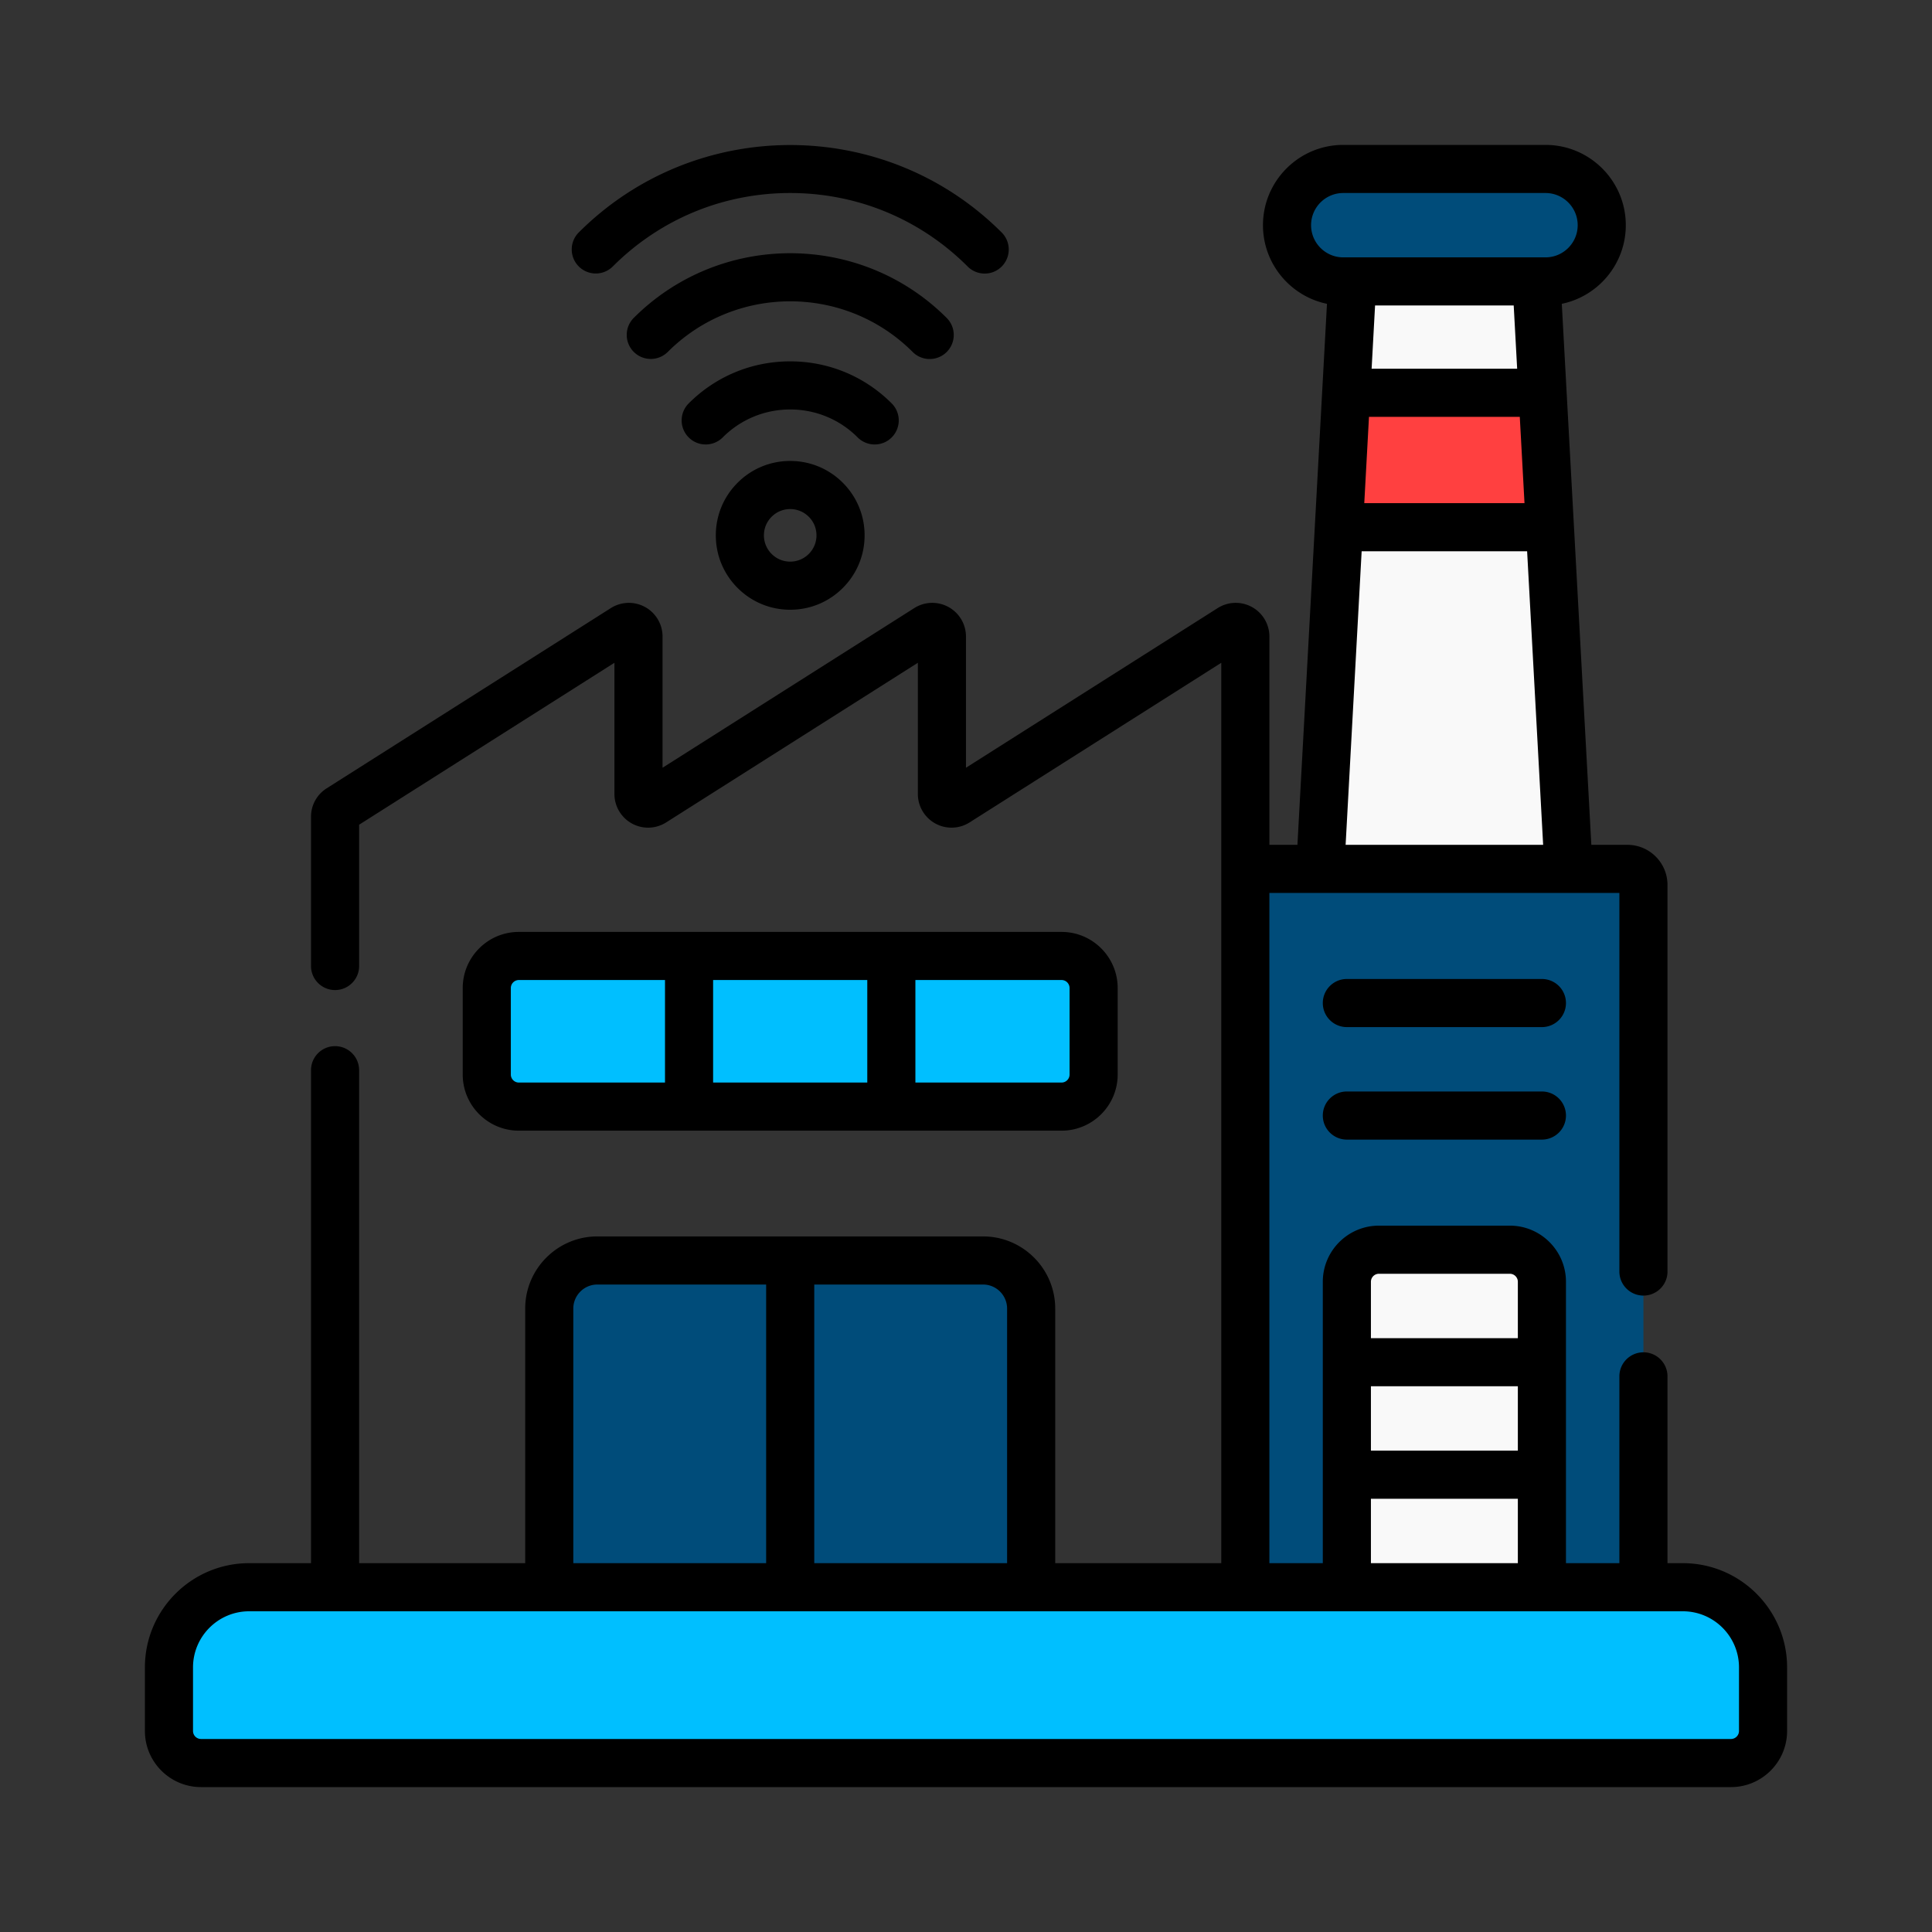 <svg xmlns="http://www.w3.org/2000/svg" version="1.1" xmlns:xlink="http://www.w3.org/1999/xlink" width="512" height="512" x="0" y="0" viewBox="0 0 512 512" style="enable-background:new 0 0 512 512" xml:space="preserve"><rect x="0" y="0" width="512" height="512" fill="#333333" stroke="none"/><g transform="matrix(0.85,0,0,0.85,38.4,38.4)"><path fill="#00bfff" d="M494.5 504.5h-477c-5.523 0-10-4.477-10-10v-19.816c0-13.807 11.193-25 25-25h447c13.807 0 25 11.193 25 25V494.5c0 5.523-4.477 10-10 10z" opacity="1" data-original="#00bfff"></path><path fill="#004c7a" d="M436.68 7.5h-63.061c-9.682 0-17.531 7.849-17.531 17.532 0 9.682 7.849 17.531 17.531 17.531h63.061c9.682 0 17.532-7.849 17.532-17.531-.001-9.683-7.85-17.532-17.532-17.532zM343.089 225.722h119.12a5 5 0 0 1 5 5v218.962h-124.12z" opacity="1" data-original="#004c7a"></path><path fill="#f9f9f9" d="M435.554 449.684h-60.81v-95.232c0-5.523 4.477-10 10-10h40.81c5.523 0 10 4.477 10 10zM366.435 225.722h77.428l-10-183.159h-57.428z" opacity="1" data-original="#f9f9f9"></path><path fill="#ff4040" d="M372.251 119.194h65.796l-2.288-41.914h-61.22z" opacity="1" data-original="#ff4040"></path><path fill="#004c7a" d="M276.312 449.684H126.067v-86.875c0-8.284 6.716-15 15-15h120.245c8.284 0 15 6.716 15 15z" opacity="1" data-original="#004c7a"></path><path fill="#00bfff" d="M285.789 299.839H116.59c-5.523 0-10-4.477-10-10v-26.967c0-5.523 4.477-10 10-10h169.199c5.523 0 10 4.477 10 10v26.967c0 5.523-4.477 10-10 10z" opacity="1" data-original="#00bfff"></path><path d="M479.5 442.184h-4.791v-58.241c0-4.142-3.357-7.5-7.5-7.5s-7.5 3.358-7.5 7.5v58.241h-16.655v-87.732c0-9.649-7.851-17.5-17.5-17.5h-40.81c-9.649 0-17.5 7.851-17.5 17.5v87.732h-16.655V233.222h109.12v118.035c0 4.142 3.357 7.5 7.5 7.5s7.5-3.358 7.5-7.5V230.722c0-6.893-5.607-12.5-12.5-12.5h-11.243l-9.209-168.678c11.377-2.353 19.954-12.45 19.954-24.513C461.711 11.229 450.482 0 436.68 0h-63.061c-13.803 0-25.031 11.229-25.031 25.032 0 12.064 8.578 22.161 19.955 24.513l-9.21 168.677h-8.743v-64.943a10.5 10.5 0 0 0-16.123-8.866l-78.476 49.774V153.28a10.5 10.5 0 0 0-16.123-8.866l-78.477 49.774v-40.907a10.5 10.5 0 0 0-16.123-8.866L56.666 200.61a10.448 10.448 0 0 0-4.875 8.866V256c0 4.142 3.357 7.5 7.5 7.5s7.5-3.358 7.5-7.5v-44.052l79.6-50.486v40.906a10.5 10.5 0 0 0 16.124 8.867l78.476-49.773v40.906a10.502 10.502 0 0 0 16.124 8.868l78.476-49.773v280.722h-51.776V362.81c0-12.407-10.094-22.5-22.5-22.5H141.067c-12.406 0-22.5 10.093-22.5 22.5v79.375H66.79V288.49c0-4.142-3.357-7.5-7.5-7.5s-7.5 3.358-7.5 7.5v153.694H32.5c-17.921 0-32.5 14.58-32.5 32.5V494.5c0 9.649 7.851 17.5 17.5 17.5h477c9.649 0 17.5-7.851 17.5-17.5v-19.816c0-17.92-14.579-32.5-32.5-32.5zM426.762 50.063l1.077 19.717h-45.378l1.077-19.717zm-45.12 34.717h47.016l1.469 26.914h-49.954zm-18.055-59.748c0-5.532 4.5-10.032 10.031-10.032h63.061c5.531 0 10.031 4.5 10.031 10.032 0 5.531-4.5 10.031-10.031 10.031h-63.061c-5.531 0-10.031-4.5-10.031-10.031zm15.766 101.661h51.592l4.997 91.529h-61.587zm2.891 260.337h45.81v20.077h-45.81zm2.5-35.077h40.81c1.379 0 2.5 1.122 2.5 2.5v17.577h-45.81v-17.577c0-1.379 1.121-2.5 2.5-2.5zm-2.5 70.153h45.81v20.078h-45.81zm-113.432-59.297v79.375h-60.123v-86.875h52.623c4.136 0 7.5 3.364 7.5 7.5zm-135.245 0c0-4.136 3.364-7.5 7.5-7.5h52.622v86.875h-60.122zM497 494.5c0 1.378-1.121 2.5-2.5 2.5h-477a2.503 2.503 0 0 1-2.5-2.5v-19.816c0-9.649 7.851-17.5 17.5-17.5h447c9.649 0 17.5 7.851 17.5 17.5z" fill="#000000" opacity="1" data-original="#000000"></path><path d="M435.554 260.049h-60.81c-4.143 0-7.5 3.358-7.5 7.5s3.357 7.5 7.5 7.5h60.81a7.5 7.5 0 0 0 0-15zM435.554 295.126h-60.81c-4.143 0-7.5 3.358-7.5 7.5s3.357 7.5 7.5 7.5h60.81a7.5 7.5 0 0 0 0-15zM285.789 307.339c9.649 0 17.5-7.851 17.5-17.5v-26.967c0-9.649-7.851-17.5-17.5-17.5H116.59c-9.649 0-17.5 7.851-17.5 17.5v26.967c0 9.649 7.851 17.5 17.5 17.5zm-108.633-15v-31.967h48.066v31.967zm111.133-29.467v26.967c0 1.378-1.121 2.5-2.5 2.5h-45.566v-31.967h45.566c1.379 0 2.5 1.121 2.5 2.5zM114.09 289.839v-26.967c0-1.378 1.121-2.5 2.5-2.5h45.566v31.967H116.59a2.503 2.503 0 0 1-2.5-2.5zM232.836 91.201a7.498 7.498 0 0 0-.001-10.606c-8.452-8.453-19.691-13.108-31.646-13.108s-23.192 4.655-31.646 13.108a7.498 7.498 0 0 0 .001 10.606 7.498 7.498 0 0 0 10.606 0c5.619-5.62 13.091-8.714 21.038-8.714s15.42 3.095 21.039 8.714a7.478 7.478 0 0 0 5.304 2.197c1.92 0 3.84-.732 5.305-2.197zM244.68 66.757a7.5 7.5 0 0 0 5.304-12.803c-26.906-26.905-70.681-26.903-97.587 0a7.5 7.5 0 0 0 10.607 10.606c21.056-21.056 55.318-21.055 76.372 0a7.478 7.478 0 0 0 5.304 2.197z" fill="#000000" opacity="1" data-original="#000000"></path><path d="M145.857 37.919C160.637 23.14 180.288 15 201.19 15c20.901 0 40.553 8.14 55.332 22.919 1.465 1.464 3.385 2.197 5.304 2.197s3.839-.732 5.304-2.197a7.5 7.5 0 0 0 0-10.606c-36.359-36.359-95.521-36.361-131.88 0a7.5 7.5 0 0 0 10.607 10.606zM217.589 105.334a23.04 23.04 0 0 0-16.399-6.792 23.041 23.041 0 0 0-16.398 6.792c-4.381 4.381-6.794 10.205-6.794 16.4s2.413 12.019 6.793 16.4c4.381 4.38 10.205 6.793 16.4 6.793s12.02-2.413 16.399-6.792a23.041 23.041 0 0 0 6.794-16.4 23.049 23.049 0 0 0-6.795-16.401c.001.001.001.001 0 0zm-10.607 22.193c-1.547 1.547-3.605 2.399-5.793 2.399s-4.245-.852-5.793-2.4a8.138 8.138 0 0 1-2.399-5.793c0-2.188.852-4.245 2.4-5.793 1.547-1.547 3.604-2.399 5.792-2.399s4.246.852 5.793 2.399h.001a8.14 8.14 0 0 1 2.399 5.793 8.133 8.133 0 0 1-2.4 5.794z" fill="#000000" opacity="1" data-original="#000000"></path></g></svg>